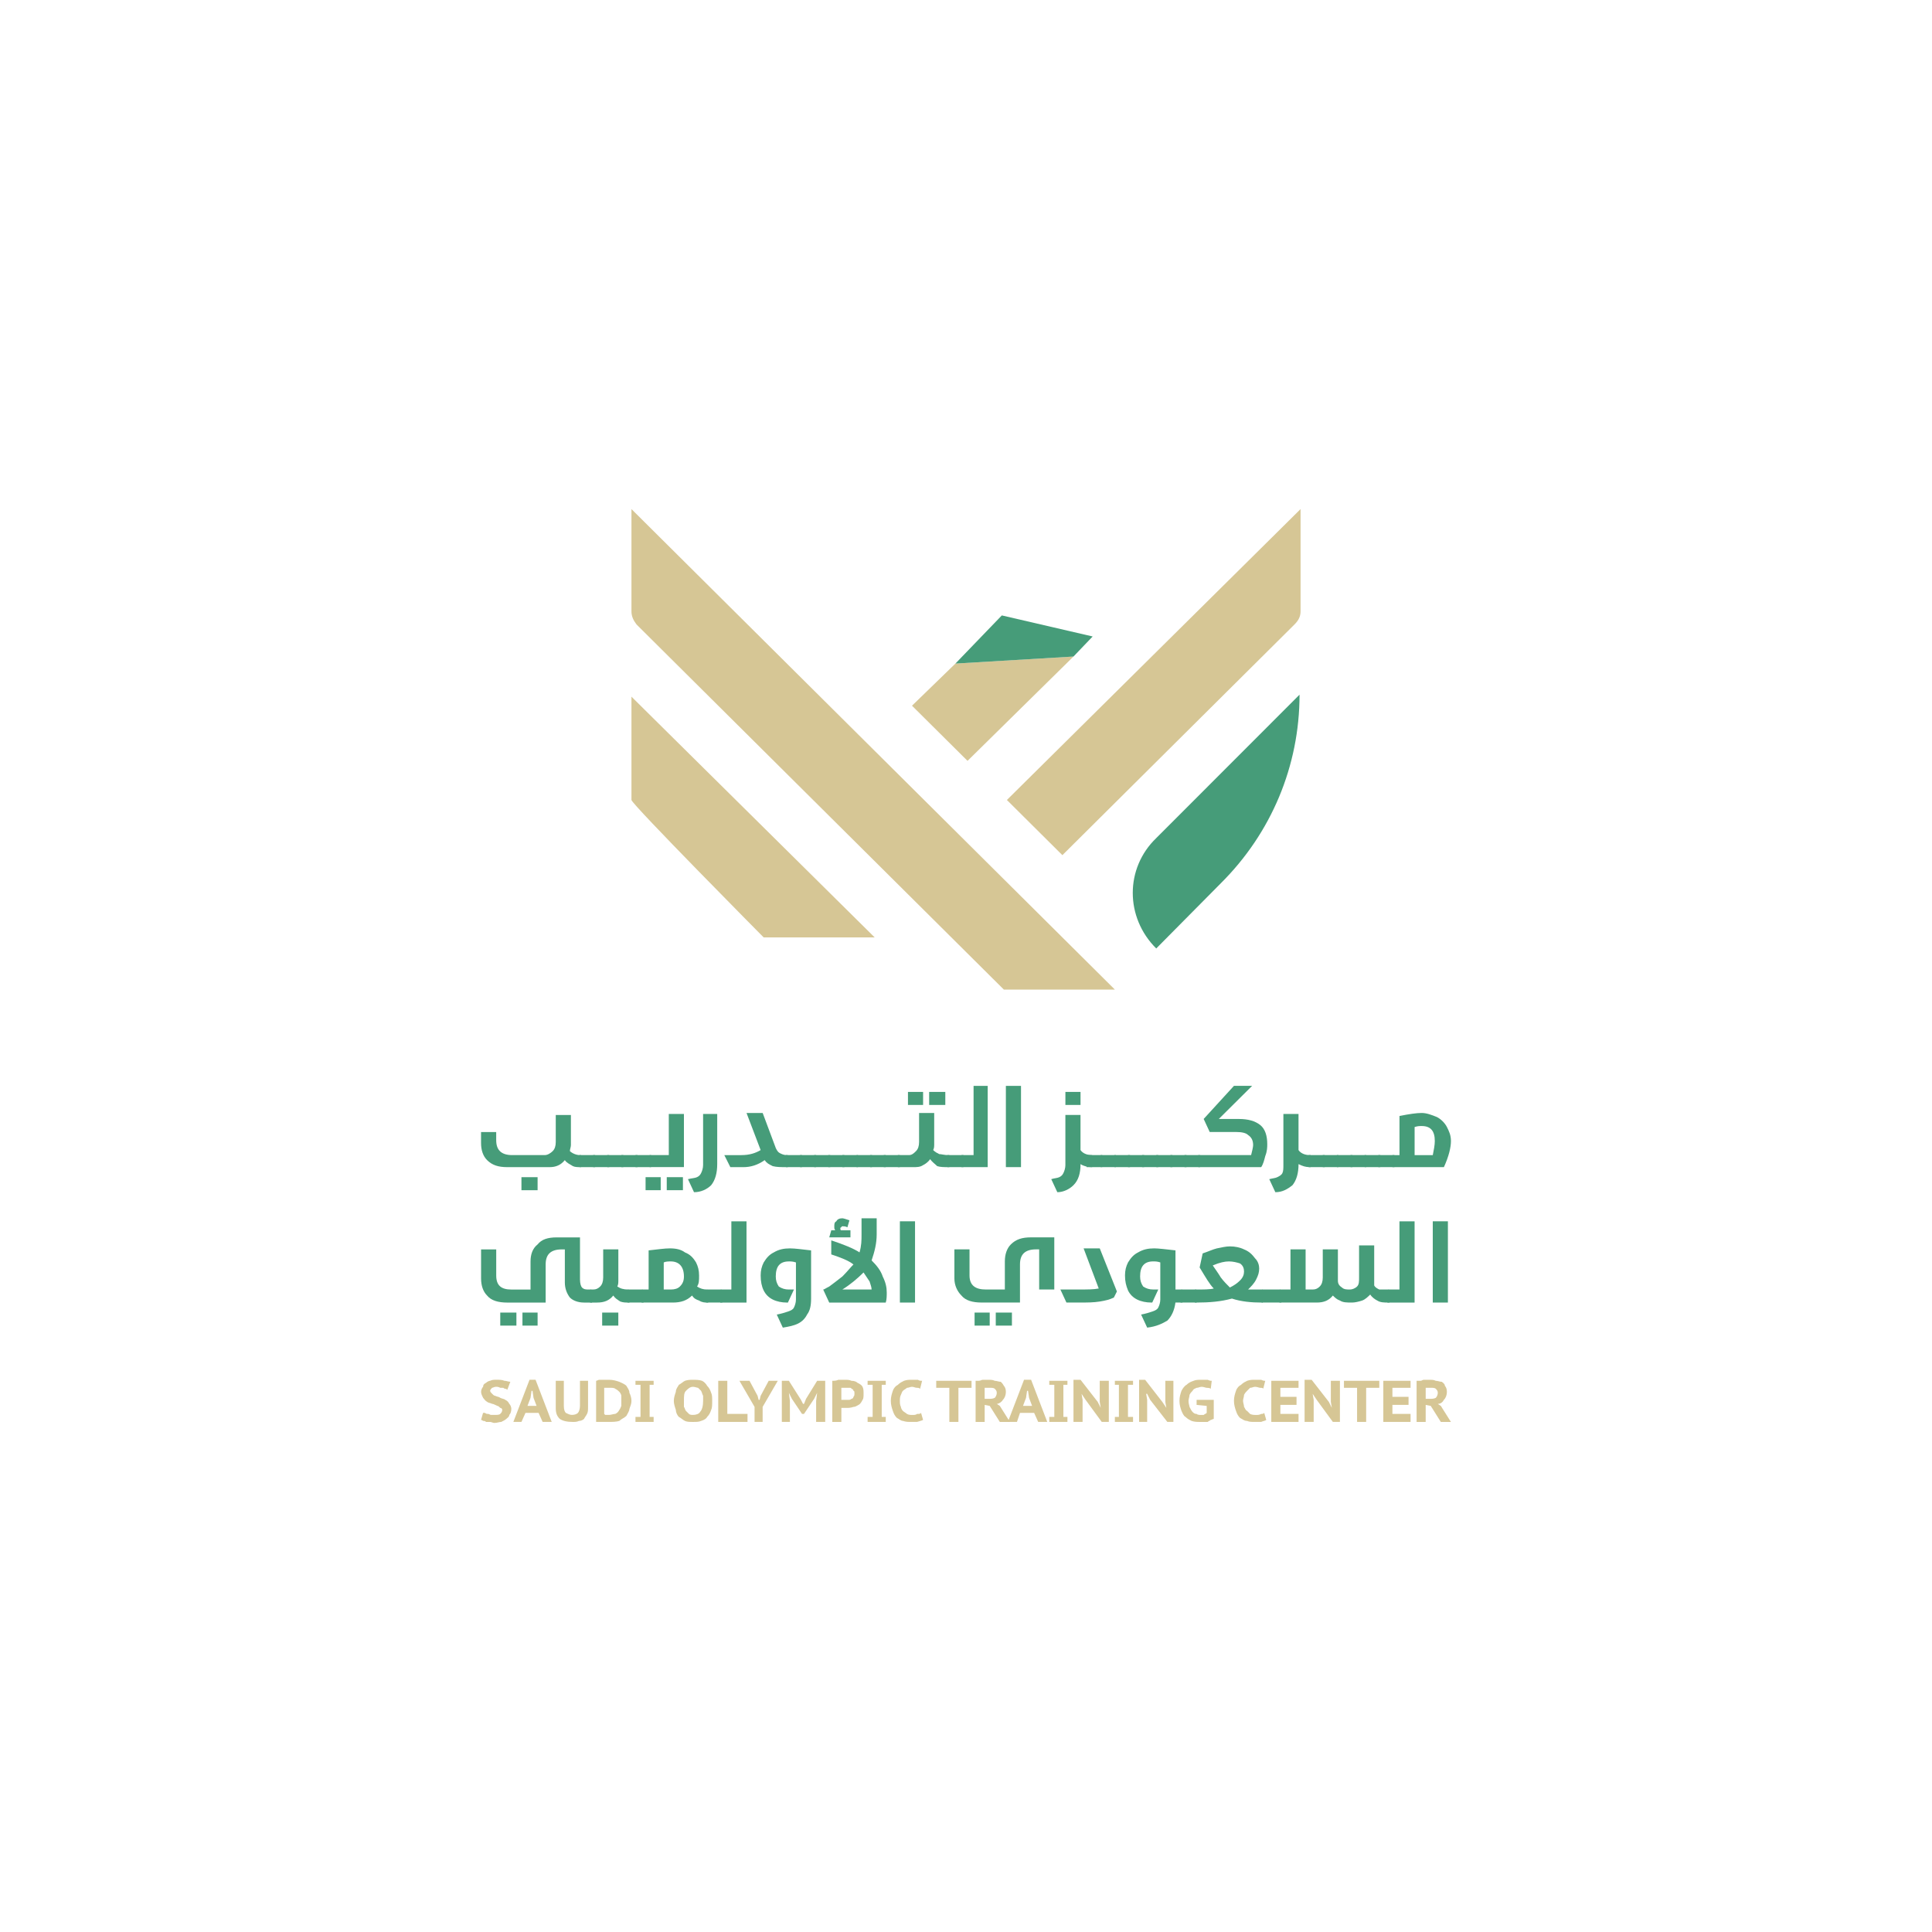 <?xml version="1.0" encoding="UTF-8"?>
<svg id="Layer_1" data-name="Layer 1" xmlns="http://www.w3.org/2000/svg" viewBox="0 0 1000 1000">
  <defs>
    <style>
      .cls-1 {
        fill: #d6c695;
      }

      .cls-2 {
        fill: #469c79;
      }
    </style>
  </defs>
  <path class="cls-2" d="m294.97,595.8h0c1.04,1.04,3.13,2.08,5.22,2.08h.52v6.23h-.52c-1.05,0-2.61,0-3.66-.52-1.57-1.04-3.13-1.56-4.18-3.11-2.09,2.59-4.7,3.63-7.84,3.63h-21.94c-4.7,0-7.84-1.04-10.45-3.63-2.09-2.08-3.13-5.19-3.13-8.82v-5.72h7.84v4.15c0,5.2,2.61,7.79,8.36,7.79h16.72c1.57,0,3.13-1.04,4.18-2.08,1.04-1.04,1.57-2.6,1.57-4.68v-14.01h7.84v15.58c0,1.04-.52,2.08-.52,3.11Zm-25.07,13.5h8.36v6.75h-8.36v-6.75Z"/>
  <path class="cls-2" d="m308.03,597.87h0v6.23h-7.84q-.52,0-.52-.52v-5.19q0-.52.52-.52h7.84Z"/>
  <path class="cls-2" d="m315.34,597.87h0v6.23h-8.36v-6.23h8.36Z"/>
  <path class="cls-2" d="m322.65,597.87h0v6.23h-8.36v-6.23h8.36Z"/>
  <path class="cls-2" d="m329.97,597.87h0v6.23h-8.36v-6.23h8.36Z"/>
  <path class="cls-2" d="m336.76,597.87h0q.52,0,.52.52v5.19q0,.52-.52.52h-7.83v-6.23h7.83Z"/>
  <polygon class="cls-2" points="334.15 609.3 334.15 609.3 341.98 609.3 341.98 616.04 334.15 616.04 334.15 609.3"/>
  <path class="cls-2" d="m336.76,604.1h-.52v-6.23h9.93v-21.29h7.83v27.51h-17.24Z"/>
  <polygon class="cls-2" points="345.11 609.3 345.11 609.3 353.48 609.3 353.48 616.04 345.11 616.04 345.11 609.3"/>
  <path class="cls-2" d="m368.1,613.45h0c-2.09,2.08-5.23,3.63-8.88,3.63l-3.13-6.75c2.09-.52,3.66-.52,4.7-1.04,1.04-.52,1.57-1.04,2.09-2.08.52-1.04,1.04-2.6,1.04-4.16v-26.47h7.31v25.96c0,4.68-1.04,8.31-3.13,10.91Z"/>
  <path class="cls-2" d="m403.62,596.84h0c1.04.52,2.09,1.04,3.66,1.04h.52v6.23h-.52c-3.14,0-5.23,0-7.31-.52-2.09-1.04-3.14-1.56-4.18-3.11-3.66,2.59-7.31,3.63-10.97,3.63h-6.79l-3.13-6.23h8.88c4.18,0,7.31-1.04,9.93-2.6l-7.31-19.21h8.36l6.79,18.17c.52,1.04,1.04,2.08,2.09,2.59Z"/>
  <path class="cls-2" d="m415.12,597.87h0v6.23h-8.36v-6.23h8.36Z"/>
  <path class="cls-2" d="m422.43,597.87h0v6.23h-8.36v-6.23h8.36Z"/>
  <path class="cls-2" d="m429.74,597.87h0v6.23h-8.36v-6.23h8.36Z"/>
  <path class="cls-2" d="m437.05,597.87h0v6.23h-8.36v-6.23h8.36Z"/>
  <path class="cls-2" d="m443.84,597.87h0q.52,0,.52.52v5.19q0,.52-.52.52h-7.83v-6.23h7.83Z"/>
  <path class="cls-2" d="m451.16,597.87h0s.52,0,.52.52v5.19c0,.52-.52.52-.52.52h-7.83v-6.23h7.83Z"/>
  <path class="cls-2" d="m458.47,597.87h0v6.23h-7.83q-.52,0-.52-.52v-5.19q0-.52.52-.52h7.83Z"/>
  <path class="cls-2" d="m465.78,597.87h0v6.23h-8.36v-6.23h8.36Z"/>
  <path class="cls-2" d="m483.02,595.28h0c1.04,1.04,2.09,1.56,3.13,2.08,1.05,0,2.62.52,4.7.52h.52v6.23h-.52c-2.09,0-4.17,0-5.75-.52-1.04-1.04-2.61-2.08-3.65-3.63-1.04,1.56-2.62,2.59-3.66,3.11-1.57,1.04-3.13,1.04-5.23,1.04h-7.83v-6.23h5.75c1.57,0,2.62-1.04,3.66-2.08,1.04-1.04,1.57-2.6,1.57-4.68v-15.05h7.83v16.61c0,.52,0,1.56-.52,2.59Zm-13.06-30.11h7.83v6.75h-7.83v-6.75Zm10.97,0h8.36v6.75h-8.36v-6.75Z"/>
  <path class="cls-2" d="m498.69,597.87h0v6.23h-8.36v-6.23h8.36Z"/>
  <path class="cls-2" d="m498.17,604.1h-.52v-6.23h6.27v-35.82h7.31v42.05h-13.06Z"/>
  <polygon class="cls-2" points="520.64 562.05 520.64 562.05 528.47 562.05 528.47 604.1 520.64 604.1 520.64 562.05"/>
  <path class="cls-2" d="m565.03,597.87h0c.52,0,.52.52.52.52v5.19q0,.52-.52.52c-2.09,0-4.17-.52-5.75-1.56,0,4.68-1.04,8.31-3.65,10.91-2.09,2.08-5.23,3.63-8.36,3.63l-3.14-6.75c1.57-.52,3.14-.52,4.18-1.04,1.04-.52,1.57-1.04,2.09-2.08.52-1.04,1.04-2.6,1.04-4.16v-25.96h7.83v18.17c1.05,1.56,3.14,2.6,5.75,2.6Zm-13.58-32.71h7.83v6.75h-7.83v-6.75Z"/>
  <path class="cls-2" d="m570.26,597.87h0q.52,0,.52.52v5.19q0,.52-.52.52h-7.83v-6.23h7.83Z"/>
  <path class="cls-2" d="m577.57,597.87h0v6.23h-7.83v-6.23h7.83Z"/>
  <path class="cls-2" d="m584.88,597.87h0v6.23h-7.83q-.52,0-.52-.52v-5.19q0-.52.52-.52h7.83Z"/>
  <path class="cls-2" d="m592.2,597.87h0v6.23h-8.36v-6.23h8.36Z"/>
  <path class="cls-2" d="m599.51,597.87h0v6.23h-8.36v-6.23h8.36Z"/>
  <path class="cls-2" d="m606.83,597.87h0v6.23h-8.36v-6.23h8.36Z"/>
  <path class="cls-2" d="m614.14,597.87h0v6.23h-8.36v-6.23h8.36Z"/>
  <path class="cls-2" d="m620.93,597.87h0q.52,0,.52.52v5.19q0,.52-.52.52h-7.84v-6.23h7.84Z"/>
  <path class="cls-2" d="m641.3,579.18h0c4.7,0,8.36,1.04,10.97,3.11,2.62,2.08,3.66,5.71,3.66,9.87,0,1.56,0,3.63-1.04,6.23-.52,2.08-1.04,4.15-2.09,5.71h-32.38s-.52,0-.52-.52v-5.19c0-.52.52-.52.52-.52h27.16c.52-2.08,1.04-4.15,1.04-5.19,0-2.6-1.04-4.16-2.62-5.2-1.04-1.04-3.13-1.56-6.27-1.56h-13.58l-3.13-6.75,15.67-17.13h9.41l-17.24,17.13h10.45Z"/>
  <path class="cls-2" d="m678.39,597.87h0v6.23h-.52c-2.09,0-3.65-.52-5.75-1.56,0,4.68-1.04,8.31-3.13,10.91-2.62,2.08-5.23,3.63-8.88,3.63l-3.14-6.75c2.09-.52,3.14-.52,4.18-1.04,1.04-.52,2.09-1.04,2.61-2.08.52-1.04.52-2.6.52-4.16v-26.47h7.83v18.69c1.04,1.56,3.14,2.6,5.75,2.6h.52Z"/>
  <path class="cls-2" d="m685.7,597.87h0v6.23h-8.36v-6.23h8.36Z"/>
  <path class="cls-2" d="m692.49,597.87h0q.52,0,.52.52v5.19q0,.52-.52.52h-7.83v-6.23h7.83Z"/>
  <path class="cls-2" d="m699.8,597.87h0s.53,0,.53.52v5.19c0,.52-.53.52-.53.52h-7.83v-6.23h7.83Z"/>
  <path class="cls-2" d="m707.12,597.87h0v6.23h-7.84q-.52,0-.52-.52v-5.19q0-.52.52-.52h7.84Z"/>
  <path class="cls-2" d="m714.44,597.87h0v6.23h-7.83q-.53,0-.53-.52v-5.19q0-.52.53-.52h7.83Z"/>
  <path class="cls-2" d="m721.75,597.87h0v6.23h-8.36v-6.23h8.36Z"/>
  <path class="cls-2" d="m743.69,578.15h0c2.09,1.04,4.18,3.11,5.23,5.19,1.04,2.08,2.09,4.15,2.09,7.27s-1.04,7.79-3.65,13.5h-26.64v-6.23h3.65v-20.25c5.23-1.04,8.88-1.56,11.49-1.56s5.23,1.04,7.83,2.08Zm-11.49,5.19h0v14.54h9.41c.52-2.6,1.04-5.19,1.04-7.27,0-5.19-2.09-7.78-6.79-7.78-1.04,0-2.09,0-3.66.52Z"/>
  <path class="cls-2" d="m301.24,666.41h0c1.05,1.04,2.09,1.04,3.66,1.04h1.04s0,.52.52.52v6.23h-4.18c-3.13,0-5.75-1.04-7.31-2.59-1.57-2.08-2.61-4.68-2.61-7.79v-17.13h-1.57c-5.75,0-8.36,2.59-8.36,7.79v19.73h-19.85c-4.7,0-8.36-1.04-10.45-3.63-2.09-2.08-3.13-5.2-3.13-8.83v-15.06h7.84v13.5c0,5.19,2.61,7.27,7.84,7.27h9.92v-14.54c0-3.63,1.05-6.75,3.66-8.82,2.09-2.6,5.22-3.63,9.93-3.63h12.01v21.8c0,2.08.52,3.63,1.04,4.15Zm-42.31,12.98h8.36v6.75h-8.36v-6.75Zm11.49,0h7.84v6.75h-7.84v-6.75Z"/>
  <path class="cls-2" d="m319.52,665.89h0c1.57,1.04,3.13,1.56,5.74,1.56l.52.52v6.23h-.52c-1.57,0-2.61,0-4.17-.52-1.57-1.04-2.61-1.56-3.66-3.11-2.09,2.59-4.7,3.63-8.36,3.63h-3.66v-6.23s0-.52.52-.52h1.05c1.57,0,2.61-.52,3.66-1.56,1.04-1.04,1.57-2.59,1.57-4.67v-14.54h7.84v16.1c0,1.04,0,2.08-.52,3.11Zm-7.84,13.5h8.36v6.75h-8.36v-6.75Z"/>
  <path class="cls-2" d="m333.1,667.96h0v6.23h-8.36v-6.23s0-.52.52-.52h7.32s0,.52.52.52Z"/>
  <path class="cls-2" d="m354.52,648.24h0c2.61,1.04,4.17,2.59,5.75,5.19,1.04,2.08,1.57,4.16,1.57,6.75s0,4.15-1.04,5.71c1.57,1.04,3.13,1.56,5.23,1.56l.52.52v6.23h-.52c-1.05,0-2.62,0-4.18-1.04-1.57-.52-2.62-1.04-3.66-2.59-2.61,2.59-5.75,3.63-9.92,3.63h-16.2v-6.23s0-.52.53-.52h3.13v-20.25c4.7-.52,8.36-1.04,10.97-1.04,3.13,0,5.74.52,7.83,2.08Zm-10.97,5.19h0v14.02h3.66c2.09,0,3.65-.52,4.7-1.56,1.57-1.56,2.09-3.11,2.09-5.19,0-5.19-2.62-7.79-6.79-7.79-1.04,0-2.62,0-3.66.52Z"/>
  <path class="cls-2" d="m373.85,667.96h0v6.23h-8.36v-6.23l.53-.52h7.31l.52.52Z"/>
  <path class="cls-2" d="m373.33,674.2h-.52v-6.23s0-.52.52-.52h5.22v-35.3h7.84v42.06h-13.06Z"/>
  <path class="cls-2" d="m419.82,647.2h0v24.92c0,3.63-.53,6.23-2.09,8.31-1.04,2.08-2.61,3.63-4.7,4.67-2.09,1.04-4.7,1.56-7.84,2.08l-3.13-6.75c2.61-.52,4.18-1.04,5.75-1.56,1.57-.52,2.61-1.04,3.13-2.08.52-1.04,1.04-2.6,1.04-4.15v-19.21c-1.57-.52-2.61-.52-3.65-.52-4.7,0-6.79,2.6-6.79,7.79,0,2.08.52,3.63,1.57,5.19,1.57,1.04,3.14,1.56,5.23,1.56h2.61l-3.13,6.75h-.52c-2.62,0-5.23-.52-7.31-1.56-2.09-1.04-3.66-2.59-4.7-4.68-1.04-2.08-1.57-4.67-1.57-7.78,0-2.59.52-4.67,1.57-6.75,1.57-2.6,3.13-4.15,5.23-5.19,2.61-1.56,5.22-2.08,8.36-2.08,2.61,0,6.27.52,10.97,1.04Z"/>
  <path class="cls-2" d="m456.9,660.7h0c-1.04-3.11-3.13-5.71-5.75-8.31,1.57-4.67,2.62-8.82,2.62-13.49v-8.31h-7.84v8.31c0,3.11,0,5.71-1.04,9.34-3.13-2.08-8.36-4.15-14.63-6.23v7.27c4.7,1.56,8.88,3.11,11.49,5.2-1.57,1.56-3.14,3.63-5.75,6.23-2.61,2.08-4.7,3.63-6.79,5.19-2.09,1.04-2.61,1.56-3.13,1.56l3.13,6.75h29.25c.52-1.56.52-3.63.52-5.2,0-2.6-.52-5.19-2.09-8.3Zm-5.75,6.75h-15.15c4.18-2.59,7.83-5.71,10.97-8.82,1.04,1.56,2.09,3.11,3.13,4.67.52,1.56,1.04,3.11,1.04,4.15Z"/>
  <path class="cls-2" d="m439.67,631.62h0l-1.05,3.63c-1.04-.52-1.57-.52-2.61-.52,0,0-.52,0-.52.52q-.52,0-.52.52c0,.52,0,1.04.52,1.04h4.7v3.64h-10.97l1.04-3.64h2.09c-.52-.52-.52-1.04-.52-2.08s0-2.08,1.05-2.59c.52-1.04,1.57-1.56,3.13-1.56.52,0,2.09.52,3.66,1.04Z"/>
  <polygon class="cls-2" points="465.78 632.14 465.78 632.14 473.62 632.14 473.62 674.2 465.78 674.2 465.78 632.14"/>
  <path class="cls-2" d="m537.87,667.44h0v-20.77h-1.57c-5.75,0-8.36,2.59-8.36,7.79v19.73h-19.85c-4.7,0-8.36-1.04-10.45-3.63-2.09-2.08-3.65-5.2-3.65-8.83v-15.06h7.83v13.5c0,5.19,3.13,7.27,8.36,7.27h9.93v-14.54c0-3.63,1.04-6.75,3.13-8.82,2.61-2.6,5.75-3.63,10.45-3.63h12.01v26.99h-7.83Zm-33.43,11.94h7.83v6.75h-7.83v-6.75Zm10.97,0h8.36v6.75h-8.36v-6.75Z"/>
  <path class="cls-2" d="m576.53,671.6h0c-2.09,1.04-4.18,1.55-7.31,2.07-3.14.52-6.79.52-9.93.52h-7.31l-3.13-6.75h9.4c4.7,0,7.83,0,10.45-.52l-7.83-20.77h8.36l8.88,22.32-1.57,3.12Z"/>
  <path class="cls-2" d="m612.05,667.96h0v6.23h-3.65c-.52,4.15-2.09,7.27-4.18,9.35-2.61,1.56-5.75,3.11-10.44,3.63l-3.14-6.75c2.62-.52,4.18-1.04,5.75-1.56,1.57-.52,2.61-1.04,3.13-2.08.53-1.04,1.05-2.6,1.05-4.15v-19.21c-1.57-.52-2.62-.52-3.66-.52-4.7,0-6.79,2.6-6.79,7.79,0,2.08.52,3.63,1.57,5.19,1.57,1.04,3.14,1.56,5.23,1.56h2.61l-3.13,6.75h-.52c-2.61,0-5.23-.52-7.31-1.56-2.09-1.04-3.66-2.59-4.7-4.68-1.04-2.59-1.57-4.67-1.57-7.78,0-2.59.52-4.67,1.57-6.75,1.57-2.6,3.14-4.15,5.23-5.19,2.61-1.56,5.23-2.08,8.36-2.08,2.09,0,6.27.52,10.97,1.04v20.25h3.13c.52,0,.52.52.52.52Z"/>
  <path class="cls-2" d="m619.36,667.96h0v6.23h-8.36v-6.23c.52,0,.52-.52.52-.52h7.31c.52,0,.52.52.52.52Z"/>
  <path class="cls-2" d="m643.91,646.68h0c2.62,1.04,4.18,2.59,5.75,4.67,1.57,1.56,2.09,3.64,2.09,5.2,0,2.08-.52,3.63-1.57,5.71-1.04,2.08-2.61,3.63-4.18,5.19h7.32c.52,0,.52.52.52,1.04v5.2q0,.52-.52.52c-5.75,0-10.97-.52-15.68-2.07-5.75,1.56-11.49,2.07-18.81,2.07q-.52,0-.52-.52v-5.2c0-.52,0-1.04.52-1.04,4.18,0,7.31,0,9.41-.52-2.09-2.08-4.18-5.71-7.31-10.9l1.57-7.27c3.13-1.04,5.23-2.08,7.31-2.59,2.61-.52,4.7-1.04,6.79-1.04,2.61,0,5.23.52,7.31,1.56Zm-16.19,8.31h0c1.04,1.56,2.61,3.63,4.17,6.23,1.57,2.08,3.14,3.63,4.7,5.19,2.09-1.04,3.66-2.08,5.23-3.63,1.57-1.56,2.09-3.11,2.09-4.67s-.52-3.11-2.09-4.16c-1.57-.52-3.66-1.04-5.75-1.04s-4.7.52-8.36,2.08Z"/>
  <path class="cls-2" d="m663.24,667.96h0v6.23h-9.92c-.53,0-.53-.52-.53-.52v-5.2q0-.52.53-.52v-.52h9.4s0,.52.52.52Z"/>
  <path class="cls-2" d="m711.3,665.37h0c.52,1.04,1.57,1.56,2.62,2.08h4.7c.52,0,.52.52.52.52v6.23h-.52c-2.09,0-4.17,0-5.75-1.04-1.04-.52-2.61-1.55-3.65-3.11-1.04,1.04-2.61,2.59-4.18,3.11-1.57.52-3.65,1.04-5.23,1.04-2.61,0-4.7,0-6.26-1.04-1.57-.52-2.62-1.55-3.66-2.59-2.09,2.59-4.7,3.63-8.36,3.63h-19.33v-6.23s0-.52.52-.52h5.23v-20.77h7.83v20.77h3.65c1.57,0,2.62-.52,3.66-1.56,1.04-1.04,1.57-2.59,1.57-4.67v-14.54h7.83v16.1c0,1.56.52,2.6,2.09,3.63,1.04,1.04,2.61,1.04,4.17,1.04,1.04,0,2.62-.52,3.66-1.56,1.04-1.04,1.04-2.59,1.04-4.67v-16.61h7.83v20.77Z"/>
  <path class="cls-2" d="m718.61,674.2h-.52v-6.23c.52,0,.52-.52.52-.52h5.75v-35.3h7.83v42.06h-13.58Z"/>
  <polygon class="cls-2" points="741.6 632.14 741.6 632.14 749.43 632.14 749.43 674.2 741.6 674.2 741.6 632.14"/>
  <path class="cls-2" d="m598.47,490.92h0l33.43-33.75c26.12-25.96,40.74-60.75,40.74-97.61l-74.18,74.24c-16.19,15.58-16.19,41.02,0,57.12Z"/>
  <path class="cls-1" d="m326.84,414.07h0v-53.48l125.89,124.61h-57.46s-68.43-69.06-68.43-71.14Z"/>
  <path class="cls-1" d="m326.84,316.46h0c0,2.6,1.04,4.67,2.61,6.75l190.14,188.99h57.46l-250.21-248.7v52.96Z"/>
  <polygon class="cls-1" points="555.63 339.82 555.63 339.82 500.79 393.82 472.05 365.27 494.52 343.46 555.63 339.82"/>
  <path class="cls-1" d="m549.89,442.63h0l120.15-119.42c2.09-2.08,3.13-4.15,3.13-6.75v-52.96l-152.01,150.57,28.73,28.56Z"/>
  <polygon class="cls-2" points="565.56 329.44 565.56 329.44 555.63 339.82 494.52 343.46 518.54 318.54 565.56 329.44"/>
  <path class="cls-1" d="m259.97,729.75h0c0-.52-.52-1.04-1.04-1.04-.52-.52-1.05-1.04-1.57-1.04-1.04-.52-2.09-1.04-2.61-1.04-1.04-.52-2.09-.52-2.61-1.04-1.04-.52-1.57-1.56-2.09-2.08-.52-1.04-1.04-2.08-1.04-3.11s.52-2.08,1.04-2.6c0-1.04.52-1.56,1.57-2.08.52-.52,1.57-1.04,2.09-1.04,1.04-.52,2.09-.52,3.13-.52,1.57,0,3.13,0,4.18.52,1.05,0,2.09.52,3.13.52l-1.57,4.15q-.52-.52-1.04-.52c-.52,0-1.05-.52-1.05-.52h-1.57c-1.05-.52-1.57-.52-2.09-.52-1.04,0-1.57.52-2.09.52-.52.52-1.04,1.04-1.04,1.56s.52,1.04,1.04,1.56,1.04,1.04,1.57,1.04c1.04.52,2.09.52,2.61,1.04,1.04.52,2.09.52,2.61,1.04,1.04.52,1.57,1.04,2.09,2.08.52.52,1.04,1.56,1.04,2.6,0,1.56-.52,2.6-1.04,3.12,0,1.04-1.04,1.56-1.57,2.08-.52.52-1.57,1.04-2.61,1.56-1.05,0-2.09.52-3.66.52-.52,0-1.57-.52-2.09-.52h-2.09c-.52-.52-1.04-.52-1.57-.52-.52-.52-1.04-.52-1.04-.52l1.04-3.63h1.04c.52.52,1.04.52,1.57.52s1.04.52,1.57.52h1.57c1.57,0,2.61,0,3.13-.52.52-.52,1.04-1.04,1.04-2.08Z"/>
  <path class="cls-1" d="m278.78,731.31h-6.79l-2.09,4.67h-4.18l8.36-21.81h3.13l8.36,21.81h-4.7l-2.09-4.67Zm-5.75-3.63h4.7l-1.57-4.15-.52-3.63h-.52l-.52,3.63-1.57,4.15Z"/>
  <path class="cls-1" d="m300.19,714.7h4.18v13.5c0,1.56,0,2.6-.52,3.63-.52,1.04-1.04,1.56-1.57,2.6-.52.52-1.57,1.04-2.61,1.04-1.05.52-2.09.52-3.13.52-3.13,0-5.22-.52-6.79-1.56-1.57-1.56-2.09-3.12-2.09-5.71v-14.02h4.18v12.98c0,2.08.52,3.12,1.04,3.63,1.04.52,2.09,1.04,3.13,1.04,1.57,0,2.61-.52,3.13-1.04.52-.52,1.05-2.08,1.05-3.63v-12.98Z"/>
  <path class="cls-1" d="m308.55,714.7h0c.52,0,1.05-.52,1.57-.52h5.22c2.09,0,3.65.52,5.23,1.04,1.04.52,2.61,1.04,3.65,2.08.52,1.04,1.57,2.08,1.57,3.63.53,1.04,1.05,2.6,1.05,4.15s-.52,2.6-1.05,4.15c0,1.04-1.04,2.6-1.57,3.63-1.04,1.04-2.61,1.56-3.65,2.6-1.57.52-3.66.52-5.75.52h-6.27v-21.29Zm6.79,3.63h-2.61v13.5l.52.52h2.09c1.05,0,2.09-.52,3.13-.52,1.05-.52,1.57-1.04,2.09-2.08.52-.52.52-1.04,1.04-2.08v-5.19c0-.52-.52-1.56-1.04-2.08-.52-.52-1.04-1.04-2.09-1.56-.52-.52-1.57-.52-3.13-.52Z"/>
  <polygon class="cls-1" points="331.53 716.77 331.53 716.77 328.92 716.77 328.92 714.7 338.32 714.7 338.32 716.77 336.24 716.77 336.24 733.39 338.32 733.39 338.32 735.98 328.92 735.98 328.92 733.39 331.53 733.39 331.53 716.77"/>
  <path class="cls-1" d="m348.77,725.08h0c0-1.56.52-3.12,1.04-4.67,0-1.56,1.04-2.6,1.57-3.63,1.04-.52,2.09-1.56,3.14-2.08,1.57-.52,2.61-.52,4.17-.52s3.14,0,4.7.52c1.04.52,2.09,1.56,2.62,2.6,1.04,1.04,1.57,2.08,2.09,3.63.52,1.04.52,2.6.52,4.15,0,2.08,0,3.63-.52,4.67-.52,1.56-1.04,2.6-2.09,3.64-.53,1.04-1.57,1.56-3.14,2.08-1.04.52-2.61.52-4.18.52s-3.13,0-4.17-.52c-1.04-.52-2.09-1.56-3.14-2.08-1.04-1.04-1.57-2.6-1.57-3.64-.52-1.56-1.04-3.11-1.04-4.67Zm5.23,0h0v3.12c.52.52.52,1.56,1.04,2.08.52.52,1.04,1.04,1.57,1.56.52.52,1.57.52,2.09.52,1.57,0,3.14-.52,3.66-1.56,1.04-1.04,1.57-3.12,1.57-5.71v-2.6c-.52-1.04-.52-1.56-1.04-2.6-.52-.52-1.04-1.04-1.57-1.56-.52,0-1.57-.52-2.62-.52-1.57,0-2.61,1.04-3.65,2.08-1.04,1.04-1.04,2.6-1.04,5.19Z"/>
  <polygon class="cls-1" points="386.91 735.98 386.91 735.98 371.76 735.98 371.76 714.7 376.46 714.7 376.46 731.83 386.91 731.83 386.91 735.98"/>
  <polygon class="cls-1" points="390.56 728.2 390.56 728.2 382.73 714.7 387.95 714.7 392.13 722.48 392.66 724.56 393.18 724.56 393.7 722.48 397.87 714.7 402.58 714.7 394.74 728.2 394.74 735.98 390.56 735.98 390.56 728.2"/>
  <polygon class="cls-1" points="422.43 725.08 422.43 725.08 422.95 720.93 421.38 724.04 416.16 731.83 415.12 731.83 409.89 724.04 408.33 720.93 408.85 725.08 408.85 735.98 404.67 735.98 404.67 714.7 408.33 714.7 414.59 724.56 415.64 726.64 416.16 726.64 417.2 724.04 422.95 714.7 427.13 714.7 427.13 735.98 422.43 735.98 422.43 725.08"/>
  <path class="cls-1" d="m430.78,714.7h0c1.04,0,2.09,0,3.14-.52h3.65c1.04,0,2.09,0,3.14.52,1.57,0,2.61.52,3.13,1.04,1.04.52,2.09,1.04,2.62,2.08.52,1.04.52,2.08.52,3.63,0,1.04,0,2.6-.52,3.12-.53,1.04-1.05,2.08-2.09,2.6-1.04.52-1.57,1.04-2.61,1.04-1.57.52-2.62.52-3.66.52h-2.61v7.27h-4.7v-21.29Zm6.79,3.63h-2.09v6.23h3.65c.53,0,1.05,0,1.57-.52.52,0,1.04-.52,1.04-1.04.52-.52.52-1.04.52-1.56,0-1.04,0-1.56-.52-1.56,0-.52-.52-1.04-1.04-1.04,0-.52-.52-.52-1.04-.52h-2.09Z"/>
  <polygon class="cls-1" points="451.68 716.77 451.68 716.77 449.07 716.77 449.07 714.7 458.47 714.7 458.47 716.77 456.38 716.77 456.38 733.39 458.47 733.39 458.47 735.98 449.07 735.98 449.07 733.39 451.68 733.39 451.68 716.77"/>
  <path class="cls-1" d="m477.8,734.94h0c-1.04.52-1.57.52-3.13,1.04h-3.14c-1.57,0-2.61,0-4.17-.52-1.04,0-2.09-1.04-3.14-1.56-1.04-1.04-1.57-2.08-2.09-3.63-.52-1.56-1.04-3.12-1.04-5.19s.52-3.63,1.04-5.19c.52-1.56,1.57-2.6,2.61-3.11,1.04-1.04,2.09-1.56,3.14-2.08,1.57-.52,2.61-.52,3.65-.52h3.66c.52.52,1.57.52,2.09.52l-1.04,4.15c-.52-.52-1.04-.52-1.57-.52-1.04,0-1.57-.52-2.62-.52s-1.57.52-2.61.52c-.52.52-1.57,1.04-2.09,1.56-.52.52-.52,1.04-1.04,2.08-.53,1.04-.53,2.08-.53,3.12s0,2.08.53,3.12c0,.52.52,1.56,1.04,2.08.52.52,1.57,1.04,2.09,1.56,1.04.52,1.57.52,3.13.52.53,0,1.57,0,2.09-.52,1.04,0,1.57,0,2.09-.52l1.04,3.63Z"/>
  <polygon class="cls-1" points="502.87 718.33 502.87 718.33 496.08 718.33 496.08 735.98 491.38 735.98 491.38 718.33 484.59 718.33 484.59 714.7 502.87 714.7 502.87 718.33"/>
  <path class="cls-1" d="m504.96,714.7h1.57c1.04,0,1.57-.52,2.09-.52h3.13c1.04,0,2.09,0,3.14.52,1.04,0,2.09.52,3.13.52.52.52,1.04,1.04,1.57,2.08.53.52,1.05,1.56,1.05,3.12s-.52,3.11-1.57,4.15c-.52,1.04-2.09,2.08-3.13,2.08l1.57,1.04,5.23,8.31h-5.23l-5.23-8.31-2.61-.52v8.83h-4.7v-21.29Zm7.31,3.63h-2.61v5.71h2.09c1.04,0,2.09,0,3.14-.52.52-.52,1.04-1.56,1.04-2.6s-.52-1.56-1.04-2.08c-.52-.52-1.57-.52-2.62-.52Z"/>
  <path class="cls-1" d="m535.26,731.31h-7.31l-1.57,4.67h-4.7l8.36-21.81h3.66l8.36,21.81h-4.7l-2.09-4.67Zm-5.75-3.63h4.7l-1.57-4.15-.52-3.63h-.52l-.52,3.63-1.57,4.15Z"/>
  <polygon class="cls-1" points="545.71 716.77 545.71 716.77 543.1 716.77 543.1 714.7 552.5 714.7 552.5 716.77 550.41 716.77 550.41 733.39 552.5 733.39 552.5 735.98 543.1 735.98 543.1 733.39 545.71 733.39 545.71 716.77"/>
  <polygon class="cls-1" points="561.9 724.56 561.9 724.56 559.82 721.45 560.34 724.56 560.34 735.98 555.63 735.98 555.63 714.18 559.29 714.18 568.17 725.6 569.74 728.71 569.22 725.6 569.22 714.7 573.92 714.7 573.92 735.98 570.26 735.98 561.9 724.56"/>
  <polygon class="cls-1" points="579.14 716.77 579.14 716.77 577.05 716.77 577.05 714.7 586.46 714.7 586.46 716.77 583.84 716.77 583.84 733.39 586.46 733.39 586.46 735.98 577.05 735.98 577.05 733.39 579.14 733.39 579.14 716.77"/>
  <polygon class="cls-1" points="595.33 724.56 595.33 724.56 593.77 721.45 593.25 721.45 593.77 724.56 593.77 735.98 589.59 735.98 589.59 714.18 592.72 714.18 601.6 725.6 603.69 728.71 603.17 725.6 603.17 714.7 607.35 714.7 607.35 735.98 604.21 735.98 595.33 724.56"/>
  <path class="cls-1" d="m619.36,724.56h8.88v9.87c-.52,0-1.04.52-1.57.52-.53.52-1.05.52-1.57,1.04h-4.17c-1.04,0-2.62,0-4.18-.52-1.04-.52-2.09-1.04-3.13-2.08-1.05-.52-1.57-2.08-2.09-3.12-.52-1.56-1.04-3.12-1.04-5.19s.52-3.63,1.04-5.19c.52-1.04,1.57-2.6,2.62-3.11,1.04-1.04,2.09-1.56,3.65-2.08,1.04-.52,2.62-.52,3.66-.52h3.65c1.04.52,1.57.52,2.09.52l-.52,4.15c-.53-.52-1.57-.52-2.09-.52s-1.57-.52-2.61-.52-1.57.52-2.62.52c-1.04.52-1.57.52-2.09,1.56-.52.52-1.04,1.04-1.57,2.08,0,1.04-.52,2.08-.52,3.12,0,1.56.52,2.6.52,3.12.52,1.04,1.04,2.08,1.57,2.6.52.52,1.04,1.04,2.09,1.04.53.52,1.57.52,2.09.52h1.57c.52-.52,1.04-.52,1.57-1.04v-3.63l-5.23-.52v-2.6Z"/>
  <path class="cls-1" d="m655.41,734.94h0c-.52.52-1.57.52-2.62,1.04h-3.65c-1.04,0-2.61,0-3.66-.52-1.57,0-2.61-1.04-3.65-1.56-1.04-1.04-1.57-2.08-2.09-3.63-.52-1.56-1.04-3.12-1.04-5.19s.52-3.63,1.04-5.19c.53-1.56,1.57-2.6,2.62-3.11,1.04-1.04,2.09-1.56,3.13-2.08,1.57-.52,2.62-.52,3.66-.52h3.65c1.05.52,1.57.52,2.09.52l-1.04,4.15c0-.52-1.05-.52-1.57-.52s-1.57-.52-2.61-.52-1.57.52-2.61.52c-.52.52-1.05,1.04-1.57,1.56-.52.52-1.04,1.04-1.57,2.08,0,1.04-.52,2.08-.52,3.12s.52,2.08.52,3.12c.52.52.52,1.56,1.57,2.08.52.52,1.05,1.04,1.57,1.56,1.04.52,2.09.52,3.13.52s1.57,0,2.61-.52c.53,0,1.05,0,1.57-.52l1.04,3.63Z"/>
  <polygon class="cls-1" points="658.02 714.7 658.02 714.7 672.12 714.7 672.12 718.33 662.72 718.33 662.72 723 671.08 723 671.08 727.16 662.72 727.16 662.72 731.83 672.12 731.83 672.12 735.98 658.02 735.98 658.02 714.7"/>
  <polygon class="cls-1" points="681.53 724.56 681.53 724.56 679.43 721.45 679.96 724.56 679.96 735.98 675.26 735.98 675.26 714.18 678.91 714.18 687.8 725.6 689.36 728.71 688.84 725.6 688.84 714.7 693.54 714.7 693.54 735.98 689.88 735.98 681.53 724.56"/>
  <polygon class="cls-1" points="713.92 718.33 713.92 718.33 707.12 718.33 707.12 735.98 702.42 735.98 702.42 718.33 695.63 718.33 695.63 714.7 713.92 714.7 713.92 718.33"/>
  <polygon class="cls-1" points="716 714.7 716 714.7 730.11 714.7 730.11 718.33 720.71 718.33 720.71 723 729.06 723 729.06 727.16 720.71 727.16 720.71 731.83 730.11 731.83 730.11 735.98 716 735.98 716 714.7"/>
  <path class="cls-1" d="m733.24,714.7h2.09c.52,0,1.04-.52,1.57-.52h3.14c1.04,0,2.09,0,3.13.52,1.04,0,2.09.52,3.13.52.53.52,1.57,1.04,1.57,2.08.52.52,1.04,1.56,1.04,3.12s-.52,3.11-1.57,4.15c-.52,1.04-1.57,2.08-3.14,2.08l1.57,1.04,5.23,8.31h-5.23l-5.22-8.31-2.62-.52v8.83h-4.7v-21.29Zm7.32,3.63h-2.62v5.71h2.09c1.04,0,2.09,0,3.13-.52.52-.52,1.04-1.56,1.04-2.6s-.52-1.56-1.04-2.08c-.52-.52-1.57-.52-2.61-.52Z"/>
</svg>